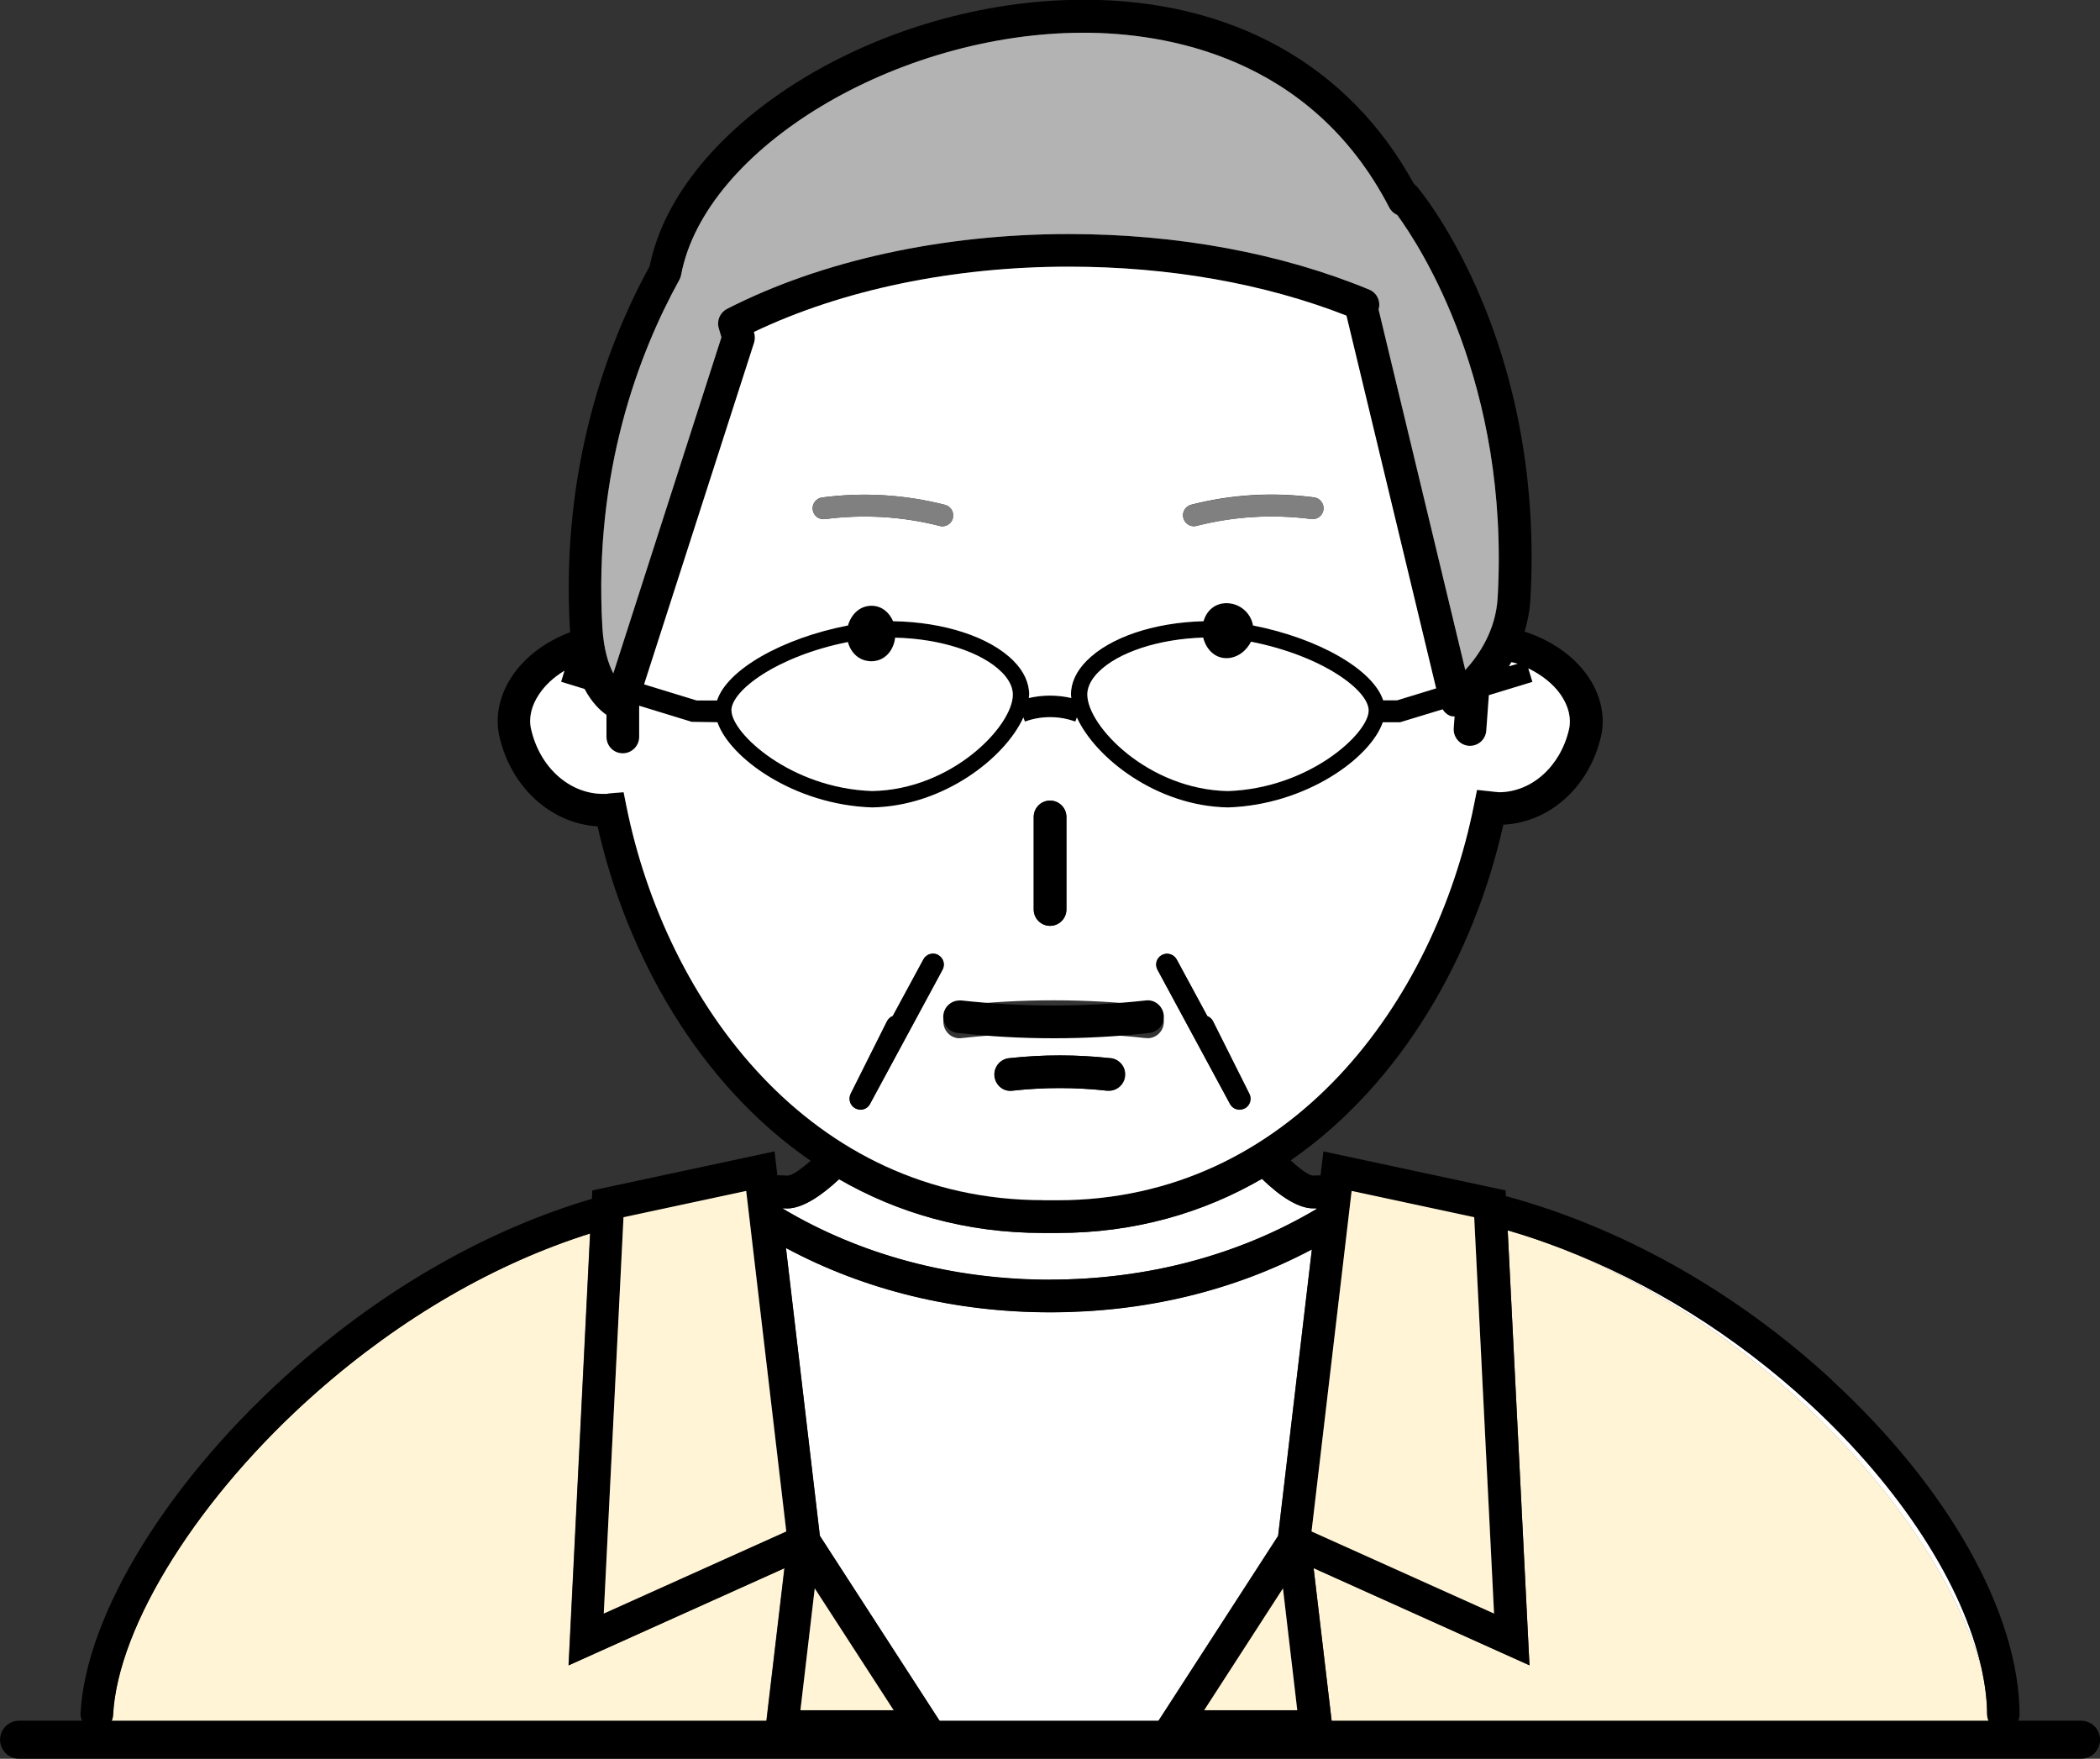 <?xml version="1.0" encoding="UTF-8"?>
<svg id="b" data-name="レイヤー 2" xmlns="http://www.w3.org/2000/svg" width="162.95" height="136.47" viewBox="0 0 162.95 136.47">
  <rect x="0" y="0" width="162.95" height="136.47" fill="#333333" stroke="none"/>
  <defs>
    <style>
      .d {
        fill: none;
        stroke: #000;
        stroke-linecap: round;
        stroke-miterlimit: 10;
        stroke-width: 2.95px;
      }

      .e, .f, .g, .h, .i {
        stroke-width: 0px;
      }

      .f {
        fill: gray;
      }

      .g {
        fill: #b3b3b3;
      }

      .h {
        fill: #fff;
      }

      .i {
        fill: #fff4d6;
      }
    </style>
  </defs>
  <g id="c" data-name="contents">
    <g>
      <g>
        <path class="h" d="M81.48,99.29c7.54,0,14.66-1.91,20.68-5.48v-.05s-.08,0-.13,0c-1.28.07-2.78-1-4.11-2.29-4.56,2.63-9.86,4.2-15.88,4.2h-.58s-.52,0-.52,0c-6,0-11.29-1.55-15.83-4.17-1.32,1.23-2.8,2.27-4.05,2.27-.04,0-.08,0-.12,0-.08,0-.16,0-.23,0,6.04,3.61,13.2,5.54,20.78,5.54Z"/>
        <path class="h" d="M154.61,134.13h.29c-.12-.06-.22-.12-.31-.21,0,.07.02.14.02.21Z"/>
        <path class="h" d="M99.17,119.17l2.62-22.23c-6.04,3.2-13,4.88-20.31,4.88s-14.42-1.72-20.5-4.99l2.63,22.33,9.68,14.96h16.13l.11-.05,9.64-14.9Z"/>
        <path class="h" d="M153.75,129.45c-1.41-6.43-6.24-13.97-13.3-20.49-5.83-5.38-12.47-9.48-19.27-12.08,16.08,6.42,29.14,20.82,32.57,32.57Z"/>
        <polygon class="i" points="89.42 134.13 89.49 134.13 89.53 134.07 89.42 134.13"/>
        <path class="i" d="M154.19,133.01c0-1.13-.17-2.33-.43-3.56-3.43-11.75-16.48-26.15-32.57-32.57-1.4-.53-2.8-1.01-4.2-1.42l1.69,33.75-16.75-7.54,1.47,12.45h51.22c0-.07-.02-.14-.02-.21-.24-.23-.4-.55-.4-.91Z"/>
        <path class="i" d="M6.66,134.13h.27c-.1-.05-.19-.13-.27-.21,0,.07,0,.14,0,.21Z"/>
        <path class="i" d="M44.11,129.22l1.67-33.51c-7.3,2.3-14.61,6.48-21.23,12.32-9.07,8-15.42,18.06-15.79,25.04-.02.48-.31.86-.71,1.06h51.34l1.47-12.45-16.75,7.54Z"/>
        <path class="e" d="M142.17,107.1c-7.56-6.97-16.42-11.88-25.32-14.29l-.02-.44-14.14-3.03-.22,1.86c-.19.01-.39,0-.58.02-.33-.02-.98-.48-1.74-1.18,8.65-5.99,14.26-15.97,16.5-26.05,3.6-.17,6.68-2.94,7.58-6.85.35-1.52,0-3.17-.99-4.63-1.1-1.62-2.89-2.84-4.94-3.5.23-.77.4-1.59.45-2.49,1.14-19.99-8.37-31.53-8.78-32.01-.07-.09-.16-.16-.25-.23-5.05-9.23-14.12-14.3-25.62-14.3-15.79,0-31.46,9.64-33.69,20.67-3.24,5.93-6.9,15.58-6.19,28.12,0,.1.02.18.03.28-1.87.71-3.5,1.89-4.51,3.41-.99,1.48-1.34,3.15-.99,4.68.9,3.95,4,6.76,7.62,6.98,2.26,10.04,7.88,19.99,16.53,25.95-.8.7-1.46,1.15-1.79,1.15-.26-.02-.52-.02-.79-.03l-.22-1.85-14.14,3.03-.03.65c-7.94,2.34-15.89,6.8-23.04,13.1-9.7,8.55-16.23,19.08-16.64,26.81-.02.39.15.74.42.99.09.08.17.15.27.21.16.08.32.13.51.14.02,0,.04,0,.07,0,.2,0,.38-.06.55-.14.4-.2.69-.58.71-1.06.37-6.98,6.71-17.04,15.79-25.04,6.62-5.83,13.92-10.02,21.23-12.32l-1.67,33.51,16.75-7.54-1.47,12.45-.13,1.11h14.74l-.72-1.11-9.68-14.96-2.63-22.33c6.09,3.27,13.11,4.99,20.5,4.99s14.27-1.68,20.31-4.88l-2.62,22.23-9.64,14.9-.03.05-.72,1.11h14.74l-.13-1.11-1.47-12.45,16.75,7.54-1.69-33.75c1.4.4,2.81.88,4.2,1.42,6.8,2.6,13.43,6.71,19.27,12.08,7.07,6.52,11.9,14.05,13.3,20.49.27,1.23.43,2.42.43,3.56,0,.36.16.68.4.91.09.09.2.15.31.21.17.08.35.14.55.14h0c.7,0,1.26-.58,1.26-1.28-.06-7.86-5.5-17.54-14.55-25.89ZM115.93,125.2l-14.16-6.37,3.11-26.42,9.52,2.04,1.54,30.76ZM93.44,132.7l6.12-9.46,1.11,9.46h-7.23ZM62.11,132.7l1.11-9.46,6.12,9.46h-7.23ZM46.85,125.2l1.54-30.76,9.52-2.04,3.11,26.42-14.16,6.37ZM61.06,93.77c1.25,0,2.73-1.04,4.05-2.27,4.55,2.62,9.84,4.17,15.83,4.17h.52s.58,0,.58,0c6.02,0,11.33-1.56,15.88-4.2,1.34,1.29,2.84,2.36,4.11,2.29.04,0,.09,0,.13,0v.05c-6.02,3.58-13.14,5.48-20.69,5.48s-14.73-1.92-20.78-5.54c.08,0,.16,0,.23,0,.04,0,.08,0,.12,0ZM48.39,61.48l-1.12.09c-.09,0-.17.02-.2.03h-.27c-2.62,0-4.92-2.06-5.59-5.02-.2-.85.02-1.8.62-2.7.48-.72,1.17-1.34,1.97-1.83l-.26.86,1.82.56c.56,1.06,1.22,1.67,1.7,2.01v1.71c0,.7.55,1.27,1.25,1.27h0c.7,0,1.26-.56,1.27-1.26v-2.43s4.09,1.25,4.09,1.25l1.99.03c.95,2.78,5.95,6.42,11.99,6.61h.03c5.51-.09,10.29-3.83,11.72-6.98l.12.32c1.26-.46,2.65-.46,3.91,0l.12-.32c1.44,3.15,6.21,6.89,11.72,6.98h.03c6.04-.2,11.03-3.84,11.99-6.61h1.35l3.29-1c.14.21.33.4.57.5.12.05.24.04.36.05l-.07.92c-.05.7.48,1.31,1.18,1.36.03,0,.06,0,.09,0,.66,0,1.21-.51,1.26-1.18l.2-2.75,3.38-1.03-.32-1.05c1.05.51,1.95,1.21,2.54,2.08.59.87.81,1.81.62,2.64-.65,2.88-2.89,4.89-5.45,4.89l-1.69-.18-.23,1.14c-3.04,15.28-14.22,30.7-32.34,30.7h-.58s-.52,0-.52,0c-18.06,0-29.25-15.35-32.32-30.55l-.22-1.1ZM52.85,21.34c1.84-9.84,16.73-18.8,31.24-18.8,6.24,0,17.61,1.76,23.71,13.56.14.26.36.47.62.58,1.77,2.42,8.74,13.08,7.79,29.71-.14,2.52-1.44,4.43-2.51,5.6l-6.73-27.98c.19-.62-.12-1.29-.73-1.54-6.82-2.82-14.88-4.31-23.3-4.31-9.79,0-19.21,2.06-26.53,5.81-.54.28-.81.9-.64,1.49l.21.71-8.39,26.08c-.38-.73-.75-1.86-.85-3.6-.69-12.06,2.87-21.3,5.97-26.93.06-.12.11-.25.14-.38ZM107.32,54.35c-.78-2.38-5-4.81-10.1-5.81-.17-.98-1.03-1.73-2.06-1.73-.9,0-1.54.59-1.78,1.4-3.86.1-7.27,1.25-9.07,3.07-.81.81-1.22,1.72-1.22,2.62,0,.09.02.18.03.27-1.09-.25-2.21-.25-3.3,0,0-.09.03-.18.03-.26,0-.91-.41-1.82-1.22-2.63-1.84-1.86-5.4-3.02-9.34-3.07-.3-.69-.89-1.2-1.68-1.2-.91,0-1.58.68-1.82,1.53-5.12.99-9.38,3.43-10.16,5.82h-1.58l-4.08-1.25,8.54-26.53c.08-.24.08-.5,0-.75l-.02-.06c6.83-3.27,15.46-5.07,24.44-5.07,7.76,0,15.19,1.31,21.54,3.8l6.96,28.93-3.04.93h-1.07ZM93.36,49.48c.21.88.87,1.6,1.81,1.6.82,0,1.55-.55,1.9-1.28,5.57,1.09,9.14,3.78,9.13,5.34,0,1.75-4.6,6.03-10.92,6.25-6.19-.11-10.9-5.05-10.91-7.49,0-.71.46-1.33.85-1.72,1.54-1.56,4.7-2.58,8.14-2.69ZM65.8,49.81c.23.85.89,1.49,1.82,1.49,1.04,0,1.73-.82,1.85-1.83,3.5.08,6.71,1.12,8.28,2.69.39.39.86,1.01.85,1.73,0,2.43-4.71,7.37-10.91,7.48-6.32-.21-10.93-4.49-10.92-6.25-.01-1.54,3.53-4.22,9.04-5.32ZM117.28,51.37c.16.04.33.07.49.12l-.67.2c.07-.1.13-.22.19-.33Z"/>
        <path class="h" d="M111.44,53.42l-6.96-28.93c-6.35-2.49-13.77-3.8-21.54-3.8-8.98,0-17.61,1.8-24.44,5.07l.02.06c.07.24.07.5,0,.75l-8.54,26.53,4.08,1.25h1.58c.78-2.39,5.04-4.83,10.16-5.82.24-.85.91-1.53,1.82-1.53.79,0,1.39.51,1.68,1.2,3.94.06,7.5,1.22,9.34,3.07.81.81,1.22,1.72,1.22,2.63,0,.08-.02.18-.03.26,1.09-.25,2.21-.25,3.3,0,0-.09-.03-.18-.03-.27,0-.9.41-1.81,1.22-2.62,1.8-1.82,5.21-2.97,9.07-3.07.23-.81.87-1.4,1.78-1.4,1.03,0,1.89.75,2.06,1.73,5.1,1,9.32,3.43,10.1,5.81h1.07l3.04-.93ZM73.94,40.2c-.1.38-.44.64-.82.64-.07,0-.14,0-.21-.03-2.91-.74-5.91-.92-8.9-.53-.48.06-.89-.27-.95-.73-.06-.46.27-.89.73-.95,3.21-.42,6.41-.22,9.53.57.45.12.73.57.61,1.03ZM101.75,40.27c-2.99-.38-5.99-.21-8.9.53-.07.02-.14.03-.21.03-.38,0-.72-.25-.82-.64-.12-.45.16-.91.61-1.03,3.12-.8,6.32-.99,9.53-.57.46.06.79.48.73.95-.06.46-.48.79-.95.73Z"/>
        <path class="h" d="M80.94,93.13h.52s.58,0,.58,0c18.12,0,29.3-15.42,32.34-30.7l.23-1.14,1.69.18c2.55,0,4.79-2.01,5.45-4.89.19-.83-.03-1.77-.62-2.64-.59-.87-1.5-1.57-2.54-2.08l.32,1.05-3.38,1.03-.2,2.75c-.05.67-.6,1.18-1.26,1.18-.03,0-.06,0-.09,0-.7-.05-1.22-.66-1.18-1.36l.07-.92c-.12,0-.24,0-.36-.05-.24-.1-.43-.28-.57-.5l-3.29,1h-1.35c-.95,2.77-5.95,6.41-11.99,6.61h-.03c-5.51-.09-10.28-3.83-11.72-6.98l-.12.32c-1.26-.46-2.66-.46-3.91,0l-.12-.32c-1.43,3.15-6.21,6.88-11.72,6.98h-.03c-6.04-.2-11.04-3.84-11.99-6.61l-1.99-.03-4.08-1.25v2.43c-.01.7-.58,1.26-1.28,1.26h0c-.7,0-1.26-.57-1.26-1.27v-1.71c-.48-.33-1.13-.94-1.7-2.01l-1.82-.56.26-.86c-.81.49-1.49,1.11-1.97,1.83-.6.89-.82,1.85-.62,2.7.67,2.96,2.97,5.03,5.59,5.03h.27s.12-.03.2-.04l1.12-.09.22,1.1c3.07,15.21,14.26,30.55,32.32,30.55ZM67.5,85.66c-.15.28-.44.44-.74.44-.13,0-.26-.03-.39-.1-.41-.21-.57-.71-.37-1.13l2.82-5.63c.1-.19.26-.33.45-.41l2.38-4.4c.22-.41.74-.56,1.14-.34.41.22.56.73.34,1.14l-5.63,10.42ZM86.04,84.63s-.09,0-.14,0c-2.43-.27-4.9-.27-7.32,0-.71.1-1.32-.42-1.4-1.12-.08-.7.43-1.32,1.12-1.4,2.62-.29,5.27-.29,7.89,0,.7.08,1.2.7,1.12,1.4-.07.65-.62,1.13-1.26,1.13ZM89.05,80.55s-.09,0-.14,0c-4.74-.52-9.55-.52-14.3,0-.68.1-1.32-.42-1.4-1.12-.08-.69.42-1.32,1.12-1.4,4.93-.55,9.93-.55,14.85,0,.7.08,1.2.7,1.12,1.4-.07.65-.62,1.13-1.26,1.13ZM96.58,86.01c-.12.06-.26.1-.39.1-.3,0-.59-.16-.74-.44l-5.63-10.42c-.22-.41-.07-.92.34-1.14.41-.22.92-.07,1.15.34l2.38,4.4c.19.07.35.21.45.41l2.82,5.63c.21.41.04.91-.37,1.13ZM81.48,62.12c.7,0,1.27.57,1.27,1.27v7.18c0,.7-.57,1.27-1.27,1.27s-1.27-.57-1.27-1.27v-7.18c0-.7.57-1.27,1.27-1.27Z"/>
        <path class="h" d="M84.37,53.89c0,2.44,4.72,7.37,10.91,7.49,6.32-.21,10.93-4.49,10.92-6.25.01-1.55-3.56-4.24-9.13-5.34-.35.73-1.09,1.28-1.9,1.28-.93,0-1.59-.71-1.81-1.6-3.44.11-6.6,1.13-8.14,2.69-.39.39-.85,1.01-.85,1.72Z"/>
        <path class="h" d="M117.28,51.37c-.06.11-.12.22-.19.33l.67-.2c-.16-.05-.32-.08-.49-.12Z"/>
        <path class="h" d="M56.76,55.13c0,1.76,4.6,6.04,10.92,6.25,6.19-.11,10.91-5.05,10.91-7.48,0-.72-.46-1.34-.85-1.73-1.56-1.58-4.78-2.61-8.28-2.69-.12,1.01-.81,1.83-1.85,1.83-.93,0-1.59-.64-1.82-1.49-5.51,1.1-9.05,3.77-9.04,5.32Z"/>
        <path class="e" d="M80.21,70.57c0,.7.57,1.27,1.27,1.27s1.27-.57,1.27-1.27v-7.18c0-.7-.57-1.27-1.27-1.27s-1.27.57-1.27,1.27v7.18Z"/>
        <path class="e" d="M74.33,80.15c4.93.55,9.93.55,14.85,0,.7-.08,1.2-.7,1.12-1.4-.08-.7-.72-1.22-1.4-1.12-4.75.52-9.56.52-14.3,0-.05,0-.09,0-.14,0-.64,0-1.19.48-1.26,1.13-.08.69.42,1.32,1.12,1.4Z"/>
        <path class="f" d="M73.33,39.17c-3.12-.8-6.32-.99-9.53-.57-.46.06-.79.48-.73.95.06.46.47.79.95.73,2.99-.38,5.99-.21,8.9.53.07.02.14.03.21.03.38,0,.72-.25.82-.64.12-.45-.16-.91-.61-1.03Z"/>
        <path class="f" d="M101.97,38.6c-3.21-.42-6.41-.22-9.53.57-.45.12-.73.57-.61,1.03.1.38.44.64.82.64.07,0,.14,0,.21-.03,2.91-.74,5.9-.92,8.9-.53.47.06.88-.27.95-.73.06-.46-.27-.89-.73-.95Z"/>
        <path class="e" d="M94.13,79.25c-.1-.19-.26-.33-.45-.41l-2.38-4.4c-.22-.41-.74-.56-1.15-.34-.41.22-.56.73-.34,1.14l5.63,10.42c.15.28.44.44.74.44.13,0,.27-.03.39-.1.41-.21.57-.71.37-1.13l-2.82-5.63Z"/>
        <path class="e" d="M72.8,74.1c-.4-.22-.92-.07-1.14.34l-2.38,4.4c-.19.07-.35.21-.45.41l-2.82,5.63c-.2.41-.04.91.37,1.13.13.06.26.1.39.1.3,0,.59-.16.74-.44l5.63-10.42c.22-.41.07-.92-.34-1.14Z"/>
        <path class="g" d="M46.74,48.65c.1,1.74.47,2.87.85,3.6l8.39-26.08-.21-.71c-.17-.58.1-1.21.64-1.49,7.32-3.75,16.74-5.81,26.53-5.81,8.42,0,16.48,1.49,23.3,4.31.61.25.92.92.73,1.54l6.73,27.98c1.07-1.17,2.36-3.08,2.51-5.6.95-16.63-6.02-27.3-7.79-29.71-.26-.11-.49-.32-.62-.58-6.11-11.8-17.48-13.56-23.71-13.56-14.51,0-29.4,8.96-31.24,18.8-.03.13-.07.26-.14.38-3.11,5.63-6.66,14.87-5.97,26.93Z"/>
        <path class="e" d="M86.17,82.11c-2.62-.29-5.27-.29-7.89,0-.69.08-1.19.7-1.12,1.4.08.69.69,1.22,1.4,1.12,2.43-.27,4.9-.27,7.32,0,.05,0,.1,0,.14,0,.64,0,1.19-.48,1.26-1.13.08-.7-.42-1.32-1.12-1.4Z"/>
        <polygon class="i" points="57.9 92.41 48.38 94.45 46.85 125.2 61.01 118.83 57.9 92.41"/>
        <polygon class="i" points="62.11 132.7 69.34 132.7 63.22 123.25 62.11 132.7"/>
        <polygon class="i" points="114.39 94.45 104.88 92.41 101.77 118.83 115.93 125.2 114.39 94.45"/>
        <polygon class="i" points="99.55 123.25 93.44 132.7 100.66 132.7 99.55 123.25"/>
      </g>
      <line class="d" x1="1.48" y1="134.99" x2="161.48" y2="134.99"/>
    </g>
  </g>
</svg>